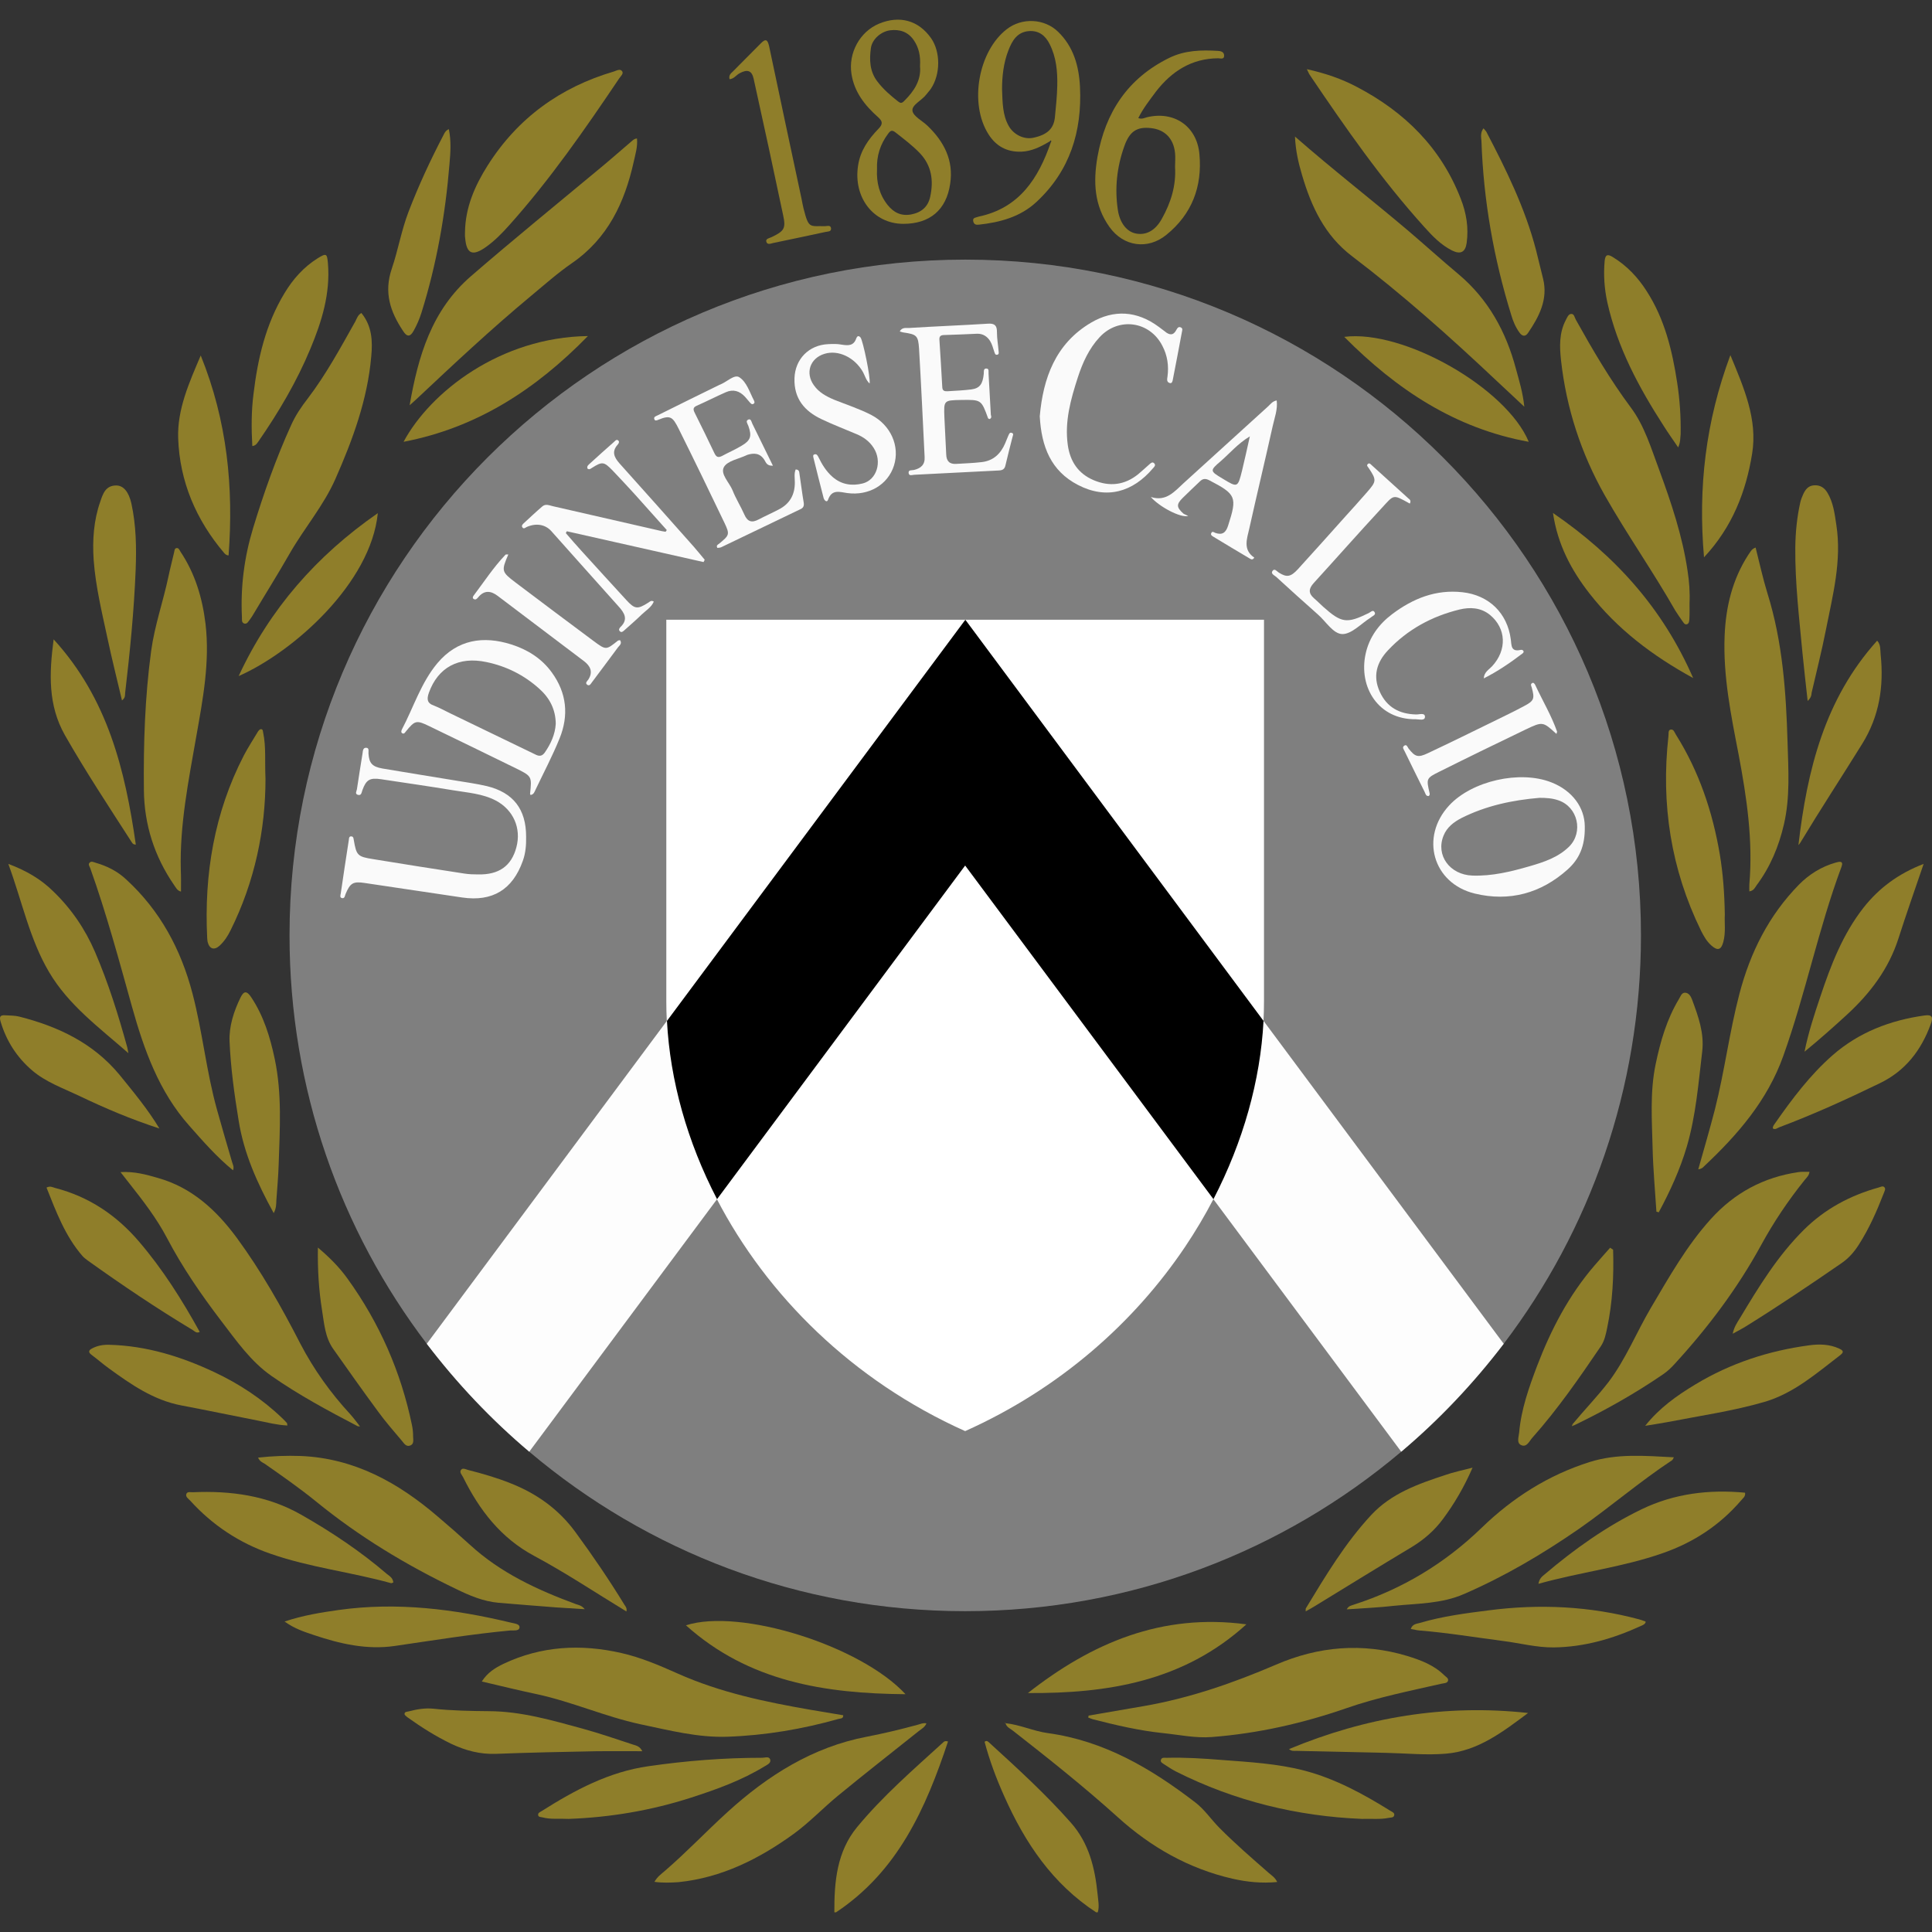 <svg width="50" height="50" viewBox="0 0 50 50" fill="none" xmlns="http://www.w3.org/2000/svg">
<rect x="0" y="0" width="50" height="50" fill="#333333" stroke="none"/>
<g clip-path="url(#clip0_4400_1312)">
<path d="M42.468 24.208C42.468 28.177 41.146 31.84 38.916 34.777C38.136 35.8 37.249 36.738 36.264 37.57C33.215 40.145 29.28 41.697 24.978 41.697C20.676 41.697 16.741 40.145 13.697 37.57C12.712 36.738 11.825 35.8 11.045 34.777C8.815 31.844 7.493 28.181 7.493 24.208C7.493 14.551 15.321 6.719 24.983 6.719C34.644 6.719 42.468 14.551 42.468 24.208Z" fill="#7F7F7F"/>
<path d="M38.916 34.777C38.135 35.8 37.249 36.738 36.264 37.57L24.978 22.4L13.697 37.57C12.712 36.738 11.825 35.8 11.045 34.777L24.978 16.039L38.916 34.777Z" fill="#FDFDFD"/>
<path d="M21.593 49.491C21.589 48.702 21.657 47.922 22.181 47.286C22.846 46.481 23.635 45.798 24.407 45.095C24.433 45.069 24.458 45.048 24.535 45.069C23.959 46.805 23.234 48.429 21.636 49.491C21.623 49.491 21.61 49.491 21.593 49.491Z" fill="#8F7E2A"/>
<path d="M28.368 49.491C27.238 48.753 26.526 47.691 25.989 46.485C25.784 46.029 25.609 45.56 25.481 45.078C25.541 45.031 25.571 45.074 25.601 45.099C26.33 45.764 27.059 46.429 27.711 47.167C28.184 47.7 28.338 48.344 28.406 49.026C28.419 49.179 28.457 49.337 28.41 49.491C28.393 49.491 28.381 49.491 28.368 49.491Z" fill="#8F7E2A"/>
<path d="M12.469 43.517C12.618 43.283 12.818 43.163 13.027 43.061C14.008 42.596 15.031 42.541 16.08 42.78C16.587 42.895 17.065 43.1 17.534 43.309C18.638 43.803 19.806 44.046 20.987 44.251C21.265 44.298 21.546 44.344 21.823 44.391C21.827 44.485 21.746 44.472 21.704 44.485C20.766 44.75 19.806 44.912 18.834 44.946C18.067 44.975 17.316 44.779 16.566 44.622C15.658 44.425 14.805 44.042 13.897 43.846C13.432 43.748 12.963 43.633 12.469 43.517Z" fill="#8E7E2A"/>
<path d="M28.171 44.4C28.649 44.319 29.126 44.234 29.604 44.153C30.789 43.948 31.915 43.556 33.019 43.083C34.123 42.605 35.262 42.507 36.421 42.857C36.767 42.963 37.108 43.091 37.372 43.351C37.415 43.394 37.496 43.432 37.474 43.5C37.453 43.564 37.372 43.56 37.312 43.573C36.485 43.761 35.65 43.927 34.844 44.208C33.714 44.6 32.559 44.861 31.365 44.954C30.938 44.988 30.516 44.895 30.094 44.852C29.48 44.788 28.879 44.647 28.282 44.494C28.244 44.485 28.206 44.464 28.163 44.451C28.171 44.43 28.171 44.413 28.171 44.4Z" fill="#8E7E2A"/>
<path d="M10.601 10.488C10.823 9.217 11.168 8.027 12.196 7.141C13.3 6.186 14.434 5.265 15.556 4.331C15.824 4.109 16.084 3.879 16.349 3.653C16.387 3.623 16.421 3.585 16.485 3.585C16.506 3.798 16.442 3.994 16.4 4.19C16.165 5.243 15.73 6.169 14.805 6.808C14.434 7.064 14.093 7.367 13.744 7.657C12.712 8.514 11.735 9.43 10.759 10.347C10.708 10.398 10.652 10.441 10.601 10.488Z" fill="#8E7E2A"/>
<path d="M6.031 30.288C5.604 29.938 5.251 29.533 4.897 29.132C4.112 28.25 3.728 27.167 3.417 26.058C3.08 24.852 2.756 23.645 2.334 22.464C2.317 22.421 2.275 22.37 2.317 22.328C2.364 22.276 2.428 22.315 2.475 22.328C2.773 22.413 3.042 22.549 3.268 22.762C4.146 23.568 4.683 24.57 4.982 25.713C5.242 26.706 5.34 27.734 5.617 28.723C5.741 29.171 5.873 29.618 6.005 30.07C6.022 30.134 6.065 30.194 6.031 30.288Z" fill="#8E7E2A"/>
<path d="M43.951 30.262C44.1 29.733 44.25 29.222 44.382 28.71C44.633 27.721 44.757 26.706 45.017 25.717C45.298 24.647 45.776 23.692 46.556 22.895C46.825 22.622 47.145 22.426 47.511 22.323C47.601 22.298 47.72 22.268 47.656 22.438C47.059 24.041 46.727 25.721 46.151 27.329C45.738 28.484 44.97 29.367 44.1 30.185C44.066 30.224 44.028 30.253 43.951 30.262Z" fill="#8E7E2A"/>
<path d="M33.514 3.534C34.507 4.403 35.501 5.171 36.456 5.981C36.886 6.348 37.309 6.731 37.743 7.094C38.515 7.742 38.976 8.582 39.231 9.541C39.312 9.844 39.41 10.146 39.449 10.526C39.18 10.274 38.954 10.061 38.728 9.852C37.53 8.722 36.302 7.627 34.989 6.629C34.286 6.096 33.936 5.346 33.697 4.531C33.608 4.229 33.531 3.917 33.514 3.534Z" fill="#8E7E2A"/>
<path d="M9.262 36.913C8.495 36.512 7.732 36.103 7.024 35.608C6.487 35.233 6.116 34.696 5.724 34.184C5.204 33.502 4.717 32.795 4.317 32.031C4.052 31.528 3.703 31.076 3.353 30.633C3.285 30.543 3.217 30.458 3.119 30.334C3.481 30.313 3.784 30.398 4.082 30.484C4.965 30.731 5.6 31.319 6.129 32.036C6.76 32.897 7.284 33.822 7.77 34.769C8.12 35.442 8.555 36.048 9.066 36.602C9.147 36.691 9.216 36.789 9.292 36.883C9.284 36.888 9.271 36.9 9.262 36.913Z" fill="#8E7E2A"/>
<path d="M43.725 15.612C43.725 15.749 43.729 15.881 43.721 16.017C43.717 16.069 43.717 16.145 43.648 16.158C43.593 16.167 43.567 16.107 43.537 16.069C43.478 15.983 43.414 15.894 43.358 15.804C42.779 14.789 42.105 13.83 41.529 12.815C40.92 11.737 40.536 10.564 40.399 9.324C40.361 8.974 40.348 8.616 40.523 8.283C40.557 8.219 40.587 8.134 40.655 8.125C40.74 8.113 40.749 8.215 40.783 8.275C41.218 9.055 41.666 9.822 42.203 10.543C42.561 11.02 42.732 11.605 42.941 12.163C43.252 13.011 43.542 13.873 43.674 14.772C43.717 15.045 43.738 15.331 43.725 15.612Z" fill="#8E7E2A"/>
<path d="M9.352 8.1C9.629 8.437 9.646 8.829 9.608 9.226C9.51 10.343 9.13 11.374 8.683 12.389C8.376 13.088 7.873 13.668 7.497 14.325C7.195 14.854 6.871 15.369 6.559 15.894C6.53 15.941 6.5 15.992 6.466 16.035C6.427 16.081 6.397 16.158 6.321 16.137C6.244 16.111 6.265 16.03 6.261 15.97C6.223 15.186 6.321 14.419 6.551 13.664C6.828 12.756 7.144 11.86 7.536 10.999C7.647 10.752 7.796 10.53 7.962 10.317C8.44 9.69 8.815 8.995 9.199 8.313C9.237 8.236 9.263 8.151 9.352 8.1Z" fill="#8E7E2A"/>
<path d="M40.694 36.862C41.001 36.491 41.337 36.146 41.632 35.762C42.079 35.169 42.352 34.479 42.727 33.843C43.196 33.05 43.648 32.245 44.271 31.554C44.885 30.872 45.639 30.467 46.543 30.334C46.577 30.33 46.616 30.326 46.65 30.326C46.705 30.326 46.765 30.326 46.829 30.326C46.82 30.424 46.752 30.479 46.701 30.543C46.279 31.068 45.904 31.626 45.58 32.219C44.966 33.344 44.198 34.364 43.333 35.306C43.248 35.4 43.154 35.489 43.047 35.562C42.309 36.069 41.533 36.504 40.728 36.892C40.715 36.883 40.706 36.875 40.694 36.862Z" fill="#8E7E2A"/>
<path d="M45.435 14.171C45.537 14.572 45.622 14.969 45.742 15.357C46.134 16.614 46.224 17.91 46.262 19.219C46.283 19.927 46.33 20.635 46.168 21.334C46.036 21.905 45.814 22.438 45.46 22.912C45.418 22.971 45.388 23.052 45.273 23.069C45.273 23.005 45.269 22.946 45.273 22.886C45.371 21.752 45.205 20.639 44.996 19.531C44.8 18.516 44.591 17.501 44.633 16.456C44.663 15.706 44.834 14.998 45.243 14.363C45.294 14.299 45.32 14.21 45.435 14.171Z" fill="#8E7E2A"/>
<path d="M4.684 23.074C4.585 23.052 4.551 22.967 4.504 22.903C3.997 22.166 3.733 21.343 3.724 20.451C3.711 19.245 3.75 18.043 3.912 16.845C4.001 16.192 4.223 15.565 4.359 14.922C4.402 14.713 4.458 14.508 4.504 14.303C4.517 14.257 4.513 14.193 4.568 14.184C4.624 14.175 4.645 14.235 4.671 14.278C5.05 14.845 5.238 15.476 5.319 16.145C5.434 17.134 5.251 18.094 5.08 19.057C4.88 20.2 4.649 21.343 4.679 22.511C4.688 22.694 4.684 22.878 4.684 23.074Z" fill="#8E7E2A"/>
<path d="M6.679 37.723C7.058 37.681 7.425 37.668 7.787 37.681C9.173 37.74 10.307 38.371 11.331 39.25C11.612 39.488 11.889 39.731 12.162 39.979C12.955 40.708 13.91 41.147 14.903 41.514C14.976 41.539 15.053 41.548 15.134 41.646C14.865 41.629 14.626 41.616 14.387 41.599C13.893 41.56 13.398 41.522 12.904 41.48C12.507 41.445 12.149 41.292 11.8 41.121C10.512 40.503 9.297 39.77 8.184 38.862C7.753 38.512 7.301 38.197 6.849 37.881C6.79 37.847 6.722 37.821 6.679 37.723Z" fill="#8E7E2A"/>
<path d="M34.853 41.65C34.904 41.556 34.972 41.552 35.028 41.531C36.29 41.126 37.394 40.46 38.349 39.535C39.151 38.759 40.071 38.175 41.137 37.838C41.849 37.612 42.574 37.676 43.32 37.715C43.295 37.762 43.286 37.783 43.273 37.791C42.438 38.341 41.679 38.998 40.86 39.569C39.922 40.217 38.941 40.797 37.888 41.253C37.313 41.505 36.699 41.496 36.098 41.556C35.693 41.603 35.283 41.62 34.853 41.65Z" fill="#8E7E2A"/>
<path d="M26.023 44.596C26.398 44.635 26.744 44.801 27.114 44.852C28.577 45.052 29.792 45.769 30.935 46.647C31.173 46.83 31.34 47.082 31.549 47.295C31.958 47.709 32.397 48.088 32.836 48.472C32.909 48.536 32.998 48.587 33.054 48.706C32.653 48.745 32.273 48.706 31.898 48.621C30.764 48.361 29.783 47.802 28.931 47.031C28.061 46.246 27.144 45.517 26.223 44.797C26.151 44.737 26.049 44.703 26.023 44.596Z" fill="#8E7E2A"/>
<path d="M16.937 48.702C17.01 48.57 17.116 48.497 17.21 48.416C17.773 47.93 18.285 47.389 18.834 46.89C19.866 45.952 21.03 45.214 22.433 44.946C22.876 44.86 23.32 44.754 23.755 44.635C23.823 44.617 23.887 44.583 23.976 44.6C23.938 44.698 23.849 44.745 23.776 44.801C23.077 45.359 22.373 45.909 21.683 46.476C21.295 46.796 20.949 47.163 20.54 47.461C19.645 48.109 18.677 48.595 17.56 48.71C17.359 48.723 17.159 48.732 16.937 48.702Z" fill="#8E7E2A"/>
<path d="M33.821 1.79C34.303 1.897 34.721 2.041 35.117 2.25C36.354 2.898 37.292 3.824 37.803 5.141C37.948 5.508 38.012 5.891 37.957 6.288C37.923 6.527 37.799 6.591 37.581 6.484C37.292 6.339 37.07 6.109 36.857 5.87C35.752 4.647 34.815 3.299 33.894 1.935C33.872 1.905 33.864 1.871 33.821 1.79Z" fill="#8E7E2A"/>
<path d="M12.034 6.006C12.043 5.367 12.29 4.804 12.622 4.28C13.398 3.056 14.498 2.259 15.888 1.85C15.957 1.828 16.05 1.769 16.102 1.845C16.144 1.905 16.063 1.973 16.025 2.029C15.138 3.346 14.234 4.651 13.172 5.836C12.989 6.041 12.793 6.241 12.567 6.399C12.226 6.638 12.072 6.569 12.038 6.156C12.03 6.109 12.034 6.058 12.034 6.006Z" fill="#8E7E2A"/>
<path d="M23.379 5.793C22.603 5.793 22.079 5.107 22.207 4.284C22.266 3.896 22.475 3.602 22.735 3.333C22.855 3.21 22.842 3.137 22.723 3.031C22.382 2.728 22.109 2.383 22.036 1.914C21.951 1.376 22.249 0.822 22.748 0.613C23.285 0.391 23.771 0.528 24.096 0.988C24.343 1.342 24.343 1.922 24.091 2.297C24.057 2.348 24.01 2.395 23.972 2.446C23.857 2.6 23.597 2.711 23.614 2.864C23.631 3.009 23.869 3.124 24.006 3.257C24.432 3.666 24.684 4.152 24.59 4.757C24.492 5.435 24.061 5.793 23.379 5.793ZM22.697 4.378C22.68 4.723 22.757 5.034 22.97 5.303C23.128 5.499 23.315 5.597 23.58 5.55C23.848 5.499 24.019 5.35 24.074 5.09C24.164 4.676 24.113 4.288 23.806 3.964C23.614 3.764 23.392 3.598 23.175 3.427C23.089 3.359 23.047 3.376 22.987 3.457C22.778 3.734 22.684 4.041 22.697 4.378ZM23.81 1.713C23.827 1.449 23.78 1.231 23.648 1.039C23.499 0.822 23.285 0.754 23.038 0.784C22.799 0.814 22.569 1.018 22.539 1.244C22.497 1.547 22.505 1.85 22.71 2.114C22.863 2.314 23.047 2.472 23.243 2.626C23.302 2.672 23.337 2.677 23.396 2.617C23.661 2.357 23.844 2.071 23.81 1.713Z" fill="#8F7E2A"/>
<path d="M29.459 3.056C29.553 3.09 29.617 3.052 29.681 3.035C30.384 2.864 30.977 3.265 31.041 3.99C31.118 4.826 30.849 5.542 30.184 6.079C29.702 6.471 29.075 6.382 28.713 5.874C28.317 5.32 28.291 4.706 28.402 4.062C28.606 2.911 29.182 2.029 30.256 1.5C30.662 1.3 31.088 1.291 31.523 1.317C31.595 1.321 31.672 1.342 31.68 1.427C31.689 1.551 31.582 1.508 31.527 1.508C30.841 1.513 30.329 1.841 29.92 2.365C29.753 2.591 29.583 2.805 29.459 3.056ZM30.41 4.322C30.41 4.203 30.423 4.079 30.41 3.96C30.372 3.585 30.146 3.355 29.792 3.316C29.425 3.274 29.233 3.397 29.097 3.785C28.905 4.322 28.845 4.872 28.93 5.435C28.982 5.776 29.165 6.002 29.404 6.045C29.668 6.092 29.903 5.964 30.069 5.661C30.303 5.243 30.44 4.804 30.41 4.322Z" fill="#8F7E2A"/>
<path d="M27.17 3.657C26.939 3.794 26.705 3.917 26.424 3.926C26.057 3.935 25.78 3.785 25.584 3.478C25.076 2.685 25.315 1.325 26.057 0.754C26.449 0.451 27.029 0.477 27.383 0.822C27.784 1.21 27.924 1.713 27.95 2.25C28.005 3.402 27.69 4.421 26.824 5.226C26.407 5.614 25.882 5.755 25.328 5.815C25.255 5.823 25.204 5.806 25.187 5.725C25.17 5.64 25.234 5.636 25.285 5.619C25.298 5.614 25.311 5.61 25.328 5.606C26.381 5.384 26.875 4.617 27.195 3.683C27.208 3.666 27.217 3.645 27.191 3.632C27.195 3.632 27.178 3.649 27.17 3.657ZM25.933 2.31C25.946 2.66 25.946 2.975 26.104 3.257C26.232 3.487 26.505 3.619 26.748 3.564C27.106 3.487 27.276 3.325 27.302 3.022C27.328 2.753 27.357 2.485 27.362 2.216C27.37 1.845 27.336 1.479 27.165 1.142C27.055 0.92 26.884 0.784 26.624 0.805C26.321 0.831 26.193 1.057 26.099 1.3C25.967 1.636 25.933 1.99 25.933 2.31Z" fill="#8F7E2A"/>
<path d="M23.435 43.846C21.337 43.829 19.372 43.517 17.752 42.063C19.15 41.612 22.267 42.584 23.435 43.846Z" fill="#8F7E2A"/>
<path d="M26.602 43.816C28.253 42.52 30.065 41.744 32.256 42.038C30.627 43.517 28.666 43.829 26.602 43.816Z" fill="#8E7E2A"/>
<path d="M44.638 23.671C44.625 23.871 44.667 24.127 44.599 24.378C44.544 24.587 44.45 24.613 44.288 24.468C44.169 24.361 44.092 24.225 44.023 24.088C43.243 22.494 42.983 20.81 43.179 19.053C43.188 18.993 43.166 18.9 43.23 18.883C43.316 18.861 43.337 18.959 43.371 19.01C43.972 19.965 44.322 21.01 44.51 22.119C44.591 22.613 44.629 23.112 44.638 23.671Z" fill="#8F7E2A"/>
<path d="M0.215 22.357C0.693 22.537 1.064 22.758 1.379 23.069C1.844 23.517 2.202 24.041 2.458 24.634C2.803 25.436 3.063 26.267 3.294 27.107C3.302 27.141 3.306 27.175 3.323 27.256C2.56 26.587 1.772 26.011 1.268 25.154C0.765 24.302 0.573 23.329 0.215 22.357Z" fill="#8F7E2A"/>
<path d="M6.871 20.157C6.871 21.462 6.598 22.809 5.967 24.076C5.895 24.225 5.805 24.361 5.686 24.472C5.545 24.6 5.421 24.562 5.374 24.378C5.366 24.344 5.366 24.31 5.362 24.272C5.281 22.622 5.545 21.036 6.308 19.556C6.419 19.343 6.551 19.143 6.675 18.934C6.692 18.908 6.726 18.87 6.752 18.87C6.807 18.87 6.803 18.925 6.811 18.963C6.888 19.326 6.85 19.693 6.871 20.157Z" fill="#8E7E2A"/>
<path d="M41.747 32.343C41.768 33.02 41.734 33.698 41.593 34.368C41.559 34.534 41.525 34.7 41.427 34.845C40.873 35.66 40.314 36.47 39.658 37.207C39.581 37.292 39.513 37.467 39.368 37.399C39.24 37.344 39.308 37.177 39.316 37.071C39.368 36.474 39.568 35.911 39.777 35.357C40.139 34.41 40.6 33.524 41.265 32.752C41.397 32.598 41.534 32.445 41.67 32.291C41.696 32.308 41.721 32.325 41.747 32.343Z" fill="#8E7E2A"/>
<path d="M39.815 40.989C39.837 40.857 39.905 40.801 39.969 40.75C40.745 40.09 41.572 39.501 42.489 39.058C43.329 38.653 44.233 38.542 45.162 38.631C45.179 38.734 45.102 38.776 45.055 38.836C44.505 39.475 43.827 39.919 43.03 40.196C41.994 40.559 40.898 40.686 39.815 40.989Z" fill="#8F7E2A"/>
<path d="M49.784 22.357C49.549 23.044 49.332 23.662 49.131 24.289C48.88 25.073 48.402 25.704 47.805 26.254C47.447 26.583 47.081 26.907 46.701 27.218C46.799 26.728 46.953 26.259 47.111 25.79C47.383 24.975 47.69 24.178 48.227 23.491C48.628 22.984 49.123 22.613 49.784 22.357Z" fill="#8F7E2A"/>
<path d="M10.179 40.955C10.158 40.959 10.137 40.976 10.12 40.972C9.092 40.686 8.022 40.567 7.007 40.213C6.193 39.932 5.498 39.471 4.922 38.836C4.875 38.785 4.794 38.738 4.824 38.661C4.85 38.593 4.939 38.623 4.995 38.619C5.971 38.576 6.918 38.704 7.783 39.194C8.572 39.642 9.327 40.145 10.017 40.738C10.09 40.793 10.171 40.844 10.179 40.955Z" fill="#8F7E2A"/>
<path d="M8.227 32.287C8.546 32.556 8.794 32.812 8.998 33.097C9.821 34.24 10.376 35.502 10.661 36.879C10.682 36.977 10.691 37.075 10.691 37.173C10.691 37.259 10.725 37.374 10.61 37.412C10.512 37.446 10.457 37.357 10.405 37.293C10.196 37.045 9.979 36.798 9.787 36.534C9.391 35.996 9.007 35.455 8.623 34.909C8.41 34.607 8.389 34.244 8.333 33.899C8.252 33.392 8.218 32.871 8.227 32.287Z" fill="#8E7E2A"/>
<path d="M7.084 31.396C6.657 30.62 6.312 29.853 6.176 29C6.065 28.322 5.971 27.64 5.941 26.953C5.924 26.561 6.052 26.169 6.227 25.811C6.312 25.64 6.389 25.64 6.5 25.807C6.824 26.293 6.99 26.838 7.109 27.401C7.301 28.305 7.242 29.222 7.212 30.134C7.203 30.445 7.173 30.757 7.152 31.068C7.148 31.166 7.152 31.264 7.084 31.396Z" fill="#8E7E2A"/>
<path d="M42.868 31.358C42.834 30.816 42.783 30.27 42.77 29.729C42.753 29 42.697 28.267 42.847 27.546C42.97 26.953 43.136 26.378 43.452 25.853C43.49 25.79 43.52 25.691 43.605 25.691C43.708 25.691 43.759 25.785 43.793 25.875C43.951 26.305 44.109 26.732 44.053 27.213C43.955 28.036 43.891 28.863 43.657 29.665C43.482 30.262 43.222 30.829 42.928 31.375C42.906 31.366 42.889 31.362 42.868 31.358Z" fill="#8E7E2A"/>
<path d="M35.245 47.073C33.587 47.005 31.962 46.617 30.431 45.845C30.325 45.79 30.223 45.722 30.125 45.658C30.086 45.632 30.026 45.602 30.044 45.547C30.065 45.474 30.133 45.492 30.189 45.492C30.666 45.479 31.139 45.509 31.613 45.547C32.333 45.602 33.058 45.641 33.761 45.824C34.567 46.037 35.283 46.429 35.983 46.864C36.025 46.89 36.102 46.916 36.081 46.984C36.064 47.048 35.987 47.035 35.931 47.048C35.718 47.09 35.505 47.065 35.245 47.073Z" fill="#8E7E2A"/>
<path d="M38.11 37.983C37.888 38.491 37.637 38.917 37.343 39.313C37.125 39.608 36.856 39.842 36.541 40.034C35.697 40.541 34.857 41.057 34.017 41.573C33.949 41.616 33.876 41.654 33.791 41.701C33.795 41.663 33.787 41.637 33.795 41.624C34.307 40.78 34.814 39.932 35.488 39.207C36.008 38.648 36.707 38.401 37.411 38.171C37.615 38.098 37.829 38.056 38.11 37.983Z" fill="#8F7E2A"/>
<path d="M14.716 47.073C14.473 47.06 14.255 47.09 14.046 47.035C13.999 47.022 13.931 47.031 13.927 46.971C13.918 46.916 13.982 46.894 14.021 46.869C14.878 46.327 15.76 45.854 16.784 45.709C17.76 45.568 18.741 45.491 19.73 45.491C19.798 45.491 19.909 45.444 19.934 45.543C19.956 45.628 19.858 45.67 19.794 45.709C19.197 46.075 18.544 46.31 17.884 46.523C16.839 46.86 15.773 47.035 14.716 47.073Z" fill="#8E7E2A"/>
<path d="M16.212 41.705C15.406 41.215 14.639 40.703 13.829 40.269C12.959 39.804 12.405 39.079 11.983 38.226C11.953 38.167 11.88 38.099 11.936 38.035C11.979 37.983 12.055 38.026 12.115 38.043C12.486 38.137 12.852 38.243 13.206 38.384C13.889 38.653 14.46 39.058 14.895 39.655C15.342 40.264 15.769 40.891 16.165 41.539C16.195 41.582 16.229 41.62 16.212 41.705Z" fill="#8F7E2A"/>
<path d="M6.53 11.545C6.504 11.085 6.504 10.641 6.56 10.202C6.67 9.281 6.875 8.39 7.365 7.584C7.583 7.222 7.86 6.91 8.222 6.684C8.448 6.544 8.465 6.561 8.487 6.817C8.551 7.597 8.329 8.317 8.035 9.021C7.681 9.874 7.212 10.667 6.687 11.426C6.653 11.468 6.632 11.528 6.53 11.545Z" fill="#8E7E2A"/>
<path d="M43.431 11.579C43.294 11.379 43.171 11.204 43.06 11.029C42.416 10.031 41.858 8.995 41.597 7.823C41.521 7.469 41.495 7.111 41.529 6.748C41.546 6.578 41.614 6.578 41.734 6.65C42.1 6.872 42.386 7.175 42.612 7.529C43.081 8.253 43.277 9.068 43.405 9.903C43.473 10.342 43.503 10.79 43.495 11.238C43.482 11.332 43.495 11.434 43.431 11.579Z" fill="#8E7E2A"/>
<path d="M44.842 34.517C44.881 34.334 44.962 34.223 45.03 34.112C45.516 33.302 46.006 32.5 46.684 31.827C47.23 31.285 47.886 30.936 48.624 30.731C48.671 30.718 48.726 30.684 48.765 30.723C48.812 30.769 48.769 30.829 48.752 30.88C48.573 31.341 48.373 31.797 48.104 32.215C47.984 32.402 47.844 32.564 47.656 32.692C46.846 33.251 46.028 33.801 45.192 34.321C45.09 34.385 44.983 34.44 44.842 34.517Z" fill="#8F7E2A"/>
<path d="M1.204 30.735C1.298 30.684 1.362 30.727 1.426 30.744C2.3 30.97 3.012 31.447 3.596 32.13C4.21 32.846 4.713 33.643 5.169 34.47C5.084 34.513 5.037 34.453 4.99 34.423C4.061 33.865 3.161 33.259 2.279 32.628C2.228 32.59 2.176 32.552 2.134 32.505C1.686 31.989 1.452 31.358 1.204 30.735Z" fill="#8F7E2A"/>
<path d="M16.622 45.321C16.234 45.321 15.846 45.317 15.458 45.321C14.588 45.338 13.714 45.355 12.844 45.389C12.426 45.406 12.047 45.304 11.676 45.129C11.279 44.937 10.908 44.703 10.55 44.447C10.516 44.421 10.469 44.387 10.469 44.358C10.469 44.294 10.537 44.302 10.584 44.289C10.793 44.234 11.002 44.2 11.215 44.221C11.697 44.272 12.179 44.281 12.656 44.285C13.496 44.289 14.294 44.524 15.091 44.741C15.526 44.861 15.957 45.01 16.387 45.151C16.472 45.176 16.562 45.197 16.622 45.321Z" fill="#8F7E2A"/>
<path d="M39.547 44.332C38.895 44.818 38.251 45.317 37.419 45.385C36.912 45.428 36.4 45.376 35.889 45.364C35.108 45.347 34.332 45.33 33.552 45.312C33.492 45.312 33.424 45.325 33.36 45.266C35.351 44.438 37.407 44.097 39.547 44.332Z" fill="#8F7E2A"/>
<path d="M45.882 29.205C45.874 29.149 45.912 29.111 45.938 29.072C46.381 28.437 46.846 27.819 47.43 27.307C48.108 26.715 48.922 26.403 49.809 26.28C50.014 26.25 50.031 26.335 49.967 26.506C49.719 27.184 49.31 27.717 48.645 28.036C47.792 28.45 46.931 28.842 46.044 29.175C45.993 29.196 45.946 29.243 45.882 29.205Z" fill="#8E7E2A"/>
<path d="M4.125 29.205C3.4 28.97 2.714 28.68 2.04 28.356C1.627 28.16 1.187 28.006 0.829 27.7C0.437 27.363 0.168 26.945 0.019 26.45C-0.019 26.327 -0.011 26.263 0.143 26.276C0.262 26.284 0.382 26.28 0.501 26.31C1.503 26.566 2.403 26.988 3.085 27.806C3.451 28.258 3.822 28.701 4.125 29.205Z" fill="#8F7E2A"/>
<path d="M7.438 36.892C7.165 36.879 6.909 36.811 6.649 36.76C5.997 36.632 5.344 36.495 4.692 36.372C3.971 36.235 3.392 35.83 2.816 35.412C2.663 35.301 2.518 35.174 2.364 35.059C2.279 34.995 2.296 34.943 2.377 34.901C2.518 34.824 2.671 34.798 2.829 34.803C3.788 34.828 4.683 35.105 5.545 35.51C6.189 35.813 6.781 36.201 7.297 36.696C7.344 36.738 7.387 36.785 7.429 36.832C7.433 36.845 7.429 36.862 7.438 36.892Z" fill="#8F7E2A"/>
<path d="M42.578 36.9C42.941 36.44 43.393 36.12 43.874 35.83C44.783 35.28 45.776 34.956 46.825 34.816C47.081 34.781 47.349 34.786 47.597 34.901C47.66 34.931 47.75 34.973 47.635 35.063C47.017 35.536 46.424 36.06 45.661 36.282C44.851 36.517 44.015 36.636 43.188 36.798C42.983 36.836 42.783 36.866 42.578 36.9Z" fill="#8F7E2A"/>
<path d="M34.789 8.718C36.328 8.522 38.988 10.044 39.564 11.434C37.658 11.089 36.14 10.078 34.789 8.718Z" fill="#8F7E2A"/>
<path d="M15.215 8.697C13.859 10.087 12.333 11.072 10.444 11.434C11.139 10.142 12.951 8.727 15.215 8.697Z" fill="#8F7E2A"/>
<path d="M5.195 9.2C5.882 10.897 6.048 12.615 5.916 14.372C5.865 14.376 5.835 14.346 5.805 14.316C5.076 13.459 4.649 12.462 4.611 11.34C4.586 10.594 4.893 9.908 5.195 9.2Z" fill="#8E7E2A"/>
<path d="M38.392 3.321C38.421 3.355 38.447 3.38 38.464 3.406C38.98 4.391 39.47 5.388 39.752 6.471C39.816 6.719 39.871 6.966 39.935 7.213C40.067 7.746 39.833 8.194 39.543 8.62C39.47 8.727 39.385 8.697 39.321 8.603C39.219 8.462 39.155 8.305 39.108 8.143C38.656 6.68 38.392 5.184 38.34 3.653C38.332 3.551 38.306 3.436 38.392 3.321Z" fill="#8F7E2A"/>
<path d="M44.782 9.191C45.132 10.036 45.49 10.85 45.345 11.741C45.187 12.722 44.833 13.638 44.1 14.423C43.942 12.619 44.143 10.905 44.782 9.191Z" fill="#8E7E2A"/>
<path d="M42.591 41.978C42.569 42.042 42.51 42.059 42.463 42.081C41.747 42.409 41.001 42.626 40.208 42.635C39.764 42.639 39.338 42.524 38.903 42.469C38.178 42.375 37.458 42.255 36.728 42.196C36.66 42.191 36.592 42.17 36.511 42.157C36.554 42.029 36.66 42.025 36.75 42C37.33 41.829 37.926 41.752 38.523 41.676C39.841 41.505 41.141 41.565 42.425 41.91C42.471 41.923 42.518 41.94 42.565 41.957C42.578 41.953 42.582 41.965 42.591 41.978Z" fill="#8F7E2A"/>
<path d="M7.365 41.965C7.852 41.803 8.308 41.731 8.76 41.667C10.273 41.454 11.757 41.642 13.228 41.995C13.313 42.017 13.454 42.025 13.445 42.119C13.437 42.217 13.292 42.191 13.211 42.196C12.209 42.29 11.216 42.452 10.218 42.597C9.489 42.703 8.794 42.541 8.112 42.311C7.869 42.23 7.621 42.149 7.365 41.965Z" fill="#8F7E2A"/>
<path d="M46.782 18.141C46.735 17.706 46.688 17.314 46.65 16.921C46.565 16.005 46.454 15.092 46.462 14.167C46.467 13.775 46.505 13.391 46.59 13.007C46.607 12.931 46.637 12.858 46.667 12.79C46.722 12.671 46.795 12.572 46.944 12.56C47.106 12.547 47.217 12.624 47.294 12.752C47.447 13.007 47.481 13.297 47.524 13.583C47.669 14.517 47.43 15.412 47.251 16.316C47.145 16.857 47.008 17.39 46.885 17.927C46.88 17.991 46.872 18.055 46.782 18.141Z" fill="#8F7E2A"/>
<path d="M11.616 3.342C11.68 3.653 11.659 3.947 11.633 4.241C11.527 5.55 11.3 6.838 10.908 8.091C10.857 8.253 10.789 8.411 10.708 8.556C10.618 8.722 10.533 8.727 10.431 8.565C10.102 8.07 9.928 7.571 10.141 6.949C10.303 6.471 10.388 5.964 10.571 5.486C10.832 4.804 11.139 4.143 11.475 3.5C11.501 3.453 11.522 3.384 11.616 3.342Z" fill="#8F7E2A"/>
<path d="M3.157 18.128C3.029 17.582 2.897 17.062 2.786 16.538C2.641 15.86 2.475 15.186 2.424 14.491C2.39 13.979 2.424 13.468 2.595 12.982C2.663 12.781 2.731 12.564 3.008 12.564C3.196 12.564 3.332 12.73 3.4 13.029C3.524 13.596 3.533 14.171 3.511 14.743C3.469 15.813 3.362 16.879 3.238 17.94C3.234 17.996 3.247 18.055 3.157 18.128Z" fill="#8E7E2A"/>
<path d="M1.388 16.546C2.791 18.081 3.238 19.931 3.515 21.858C3.434 21.858 3.422 21.811 3.4 21.782C2.812 20.869 2.215 19.965 1.678 19.023C1.239 18.243 1.273 17.429 1.388 16.546Z" fill="#8F7E2A"/>
<path d="M46.543 21.871C46.769 19.931 47.221 18.09 48.581 16.58C48.679 16.687 48.658 16.823 48.671 16.938C48.756 17.761 48.641 18.533 48.189 19.258C47.66 20.11 47.11 20.95 46.59 21.812C46.577 21.833 46.56 21.85 46.543 21.871Z" fill="#8F7E2A"/>
<path d="M40.191 13.276C41.794 14.376 43.026 15.732 43.819 17.548C42.753 16.964 41.853 16.277 41.137 15.361C40.664 14.755 40.31 14.09 40.191 13.276Z" fill="#8F7E2A"/>
<path d="M9.778 13.28C9.599 15.088 7.6 16.87 6.176 17.497C6.982 15.761 8.192 14.38 9.778 13.28Z" fill="#8F7E2A"/>
<path d="M18.881 2.05C18.852 1.943 18.92 1.896 18.967 1.85C19.205 1.607 19.448 1.368 19.687 1.125C19.819 0.988 19.866 1.027 19.905 1.197C20.182 2.515 20.463 3.832 20.744 5.145C20.762 5.231 20.774 5.312 20.796 5.397C20.932 5.93 20.953 5.844 21.354 5.853C21.41 5.853 21.499 5.815 21.508 5.913C21.512 6.002 21.422 5.989 21.367 6.002C20.915 6.1 20.467 6.194 20.015 6.288C19.951 6.301 19.858 6.348 19.832 6.254C19.811 6.177 19.909 6.164 19.964 6.139C20.293 5.981 20.344 5.917 20.267 5.567C20.02 4.391 19.764 3.214 19.504 2.037C19.457 1.824 19.342 1.786 19.141 1.896C19.052 1.943 18.996 2.041 18.881 2.05Z" fill="#8F7E2A"/>
<path d="M9.293 36.879C9.301 36.892 9.305 36.905 9.314 36.917C9.297 36.917 9.28 36.913 9.263 36.913C9.271 36.9 9.284 36.888 9.293 36.879Z" fill="#8E7E2A"/>
<path d="M26.023 44.592C26.019 44.592 26.01 44.592 26.006 44.592C26.01 44.588 26.014 44.579 26.019 44.575C26.019 44.584 26.023 44.588 26.023 44.592C26.023 44.592 26.023 44.597 26.023 44.592Z" fill="#8E7E2A"/>
<path d="M40.724 36.892C40.711 36.897 40.694 36.906 40.681 36.91C40.685 36.892 40.69 36.879 40.694 36.862C40.707 36.875 40.716 36.884 40.724 36.892Z" fill="#8E7E2A"/>
<path d="M13.616 21.654C13.62 21.867 13.603 22.08 13.53 22.281C13.266 23.023 12.746 23.342 11.961 23.227C11.122 23.104 10.282 22.976 9.442 22.852C9.139 22.805 9.062 22.852 8.943 23.138C8.926 23.18 8.922 23.253 8.858 23.244C8.785 23.236 8.811 23.163 8.819 23.121C8.887 22.656 8.956 22.195 9.028 21.735C9.032 21.697 9.032 21.641 9.092 21.645C9.148 21.65 9.148 21.697 9.156 21.739C9.224 22.14 9.254 22.17 9.655 22.234C10.444 22.362 11.237 22.49 12.025 22.609C12.136 22.626 12.251 22.63 12.367 22.63C12.912 22.643 13.236 22.413 13.364 21.927C13.496 21.432 13.283 20.959 12.835 20.72C12.486 20.537 12.102 20.515 11.727 20.452C11.104 20.349 10.482 20.26 9.86 20.166C9.57 20.123 9.476 20.179 9.378 20.452C9.356 20.507 9.356 20.596 9.263 20.571C9.177 20.545 9.229 20.477 9.237 20.426C9.284 20.119 9.331 19.812 9.382 19.501C9.391 19.437 9.391 19.352 9.472 19.352C9.565 19.352 9.531 19.445 9.536 19.501C9.553 19.748 9.629 19.842 9.898 19.889C10.52 19.995 11.143 20.093 11.765 20.196C12.047 20.243 12.328 20.281 12.601 20.345C13.283 20.511 13.616 20.942 13.616 21.654Z" fill="#FAFAFA"/>
<path d="M13.731 20.575C13.722 20.558 13.718 20.55 13.718 20.545C13.765 20.093 13.769 20.089 13.343 19.88C12.601 19.514 11.855 19.155 11.109 18.793C10.776 18.631 10.738 18.644 10.508 18.925C10.482 18.955 10.461 19.006 10.409 18.976C10.375 18.955 10.384 18.912 10.401 18.878C10.704 18.303 10.896 17.668 11.322 17.16C11.838 16.55 12.507 16.448 13.232 16.678C13.65 16.811 14.016 17.037 14.281 17.403C14.669 17.936 14.724 18.516 14.481 19.113C14.298 19.565 14.068 20 13.859 20.439C13.833 20.49 13.82 20.558 13.731 20.575ZM14.383 18.733C14.379 18.354 14.221 18.06 13.957 17.825C13.565 17.471 13.104 17.241 12.588 17.134C11.868 16.981 11.335 17.275 11.1 17.927C11.045 18.085 11.045 18.196 11.228 18.26C11.373 18.316 11.509 18.392 11.65 18.46C12.371 18.81 13.091 19.155 13.812 19.505C13.906 19.552 13.999 19.607 14.093 19.484C14.255 19.253 14.366 19.006 14.383 18.733Z" fill="#FAFAFA"/>
<path d="M41.014 21.381C41.026 21.91 40.86 22.242 40.57 22.502C39.88 23.121 39.061 23.342 38.166 23.125C37.078 22.86 36.746 21.662 37.505 20.844C38.093 20.209 39.334 19.927 40.148 20.247C40.702 20.464 41.009 20.908 41.014 21.381ZM39.841 20.648C39.138 20.707 38.456 20.852 37.82 21.172C37.624 21.274 37.445 21.411 37.36 21.624C37.151 22.131 37.517 22.639 38.106 22.66C38.617 22.677 39.103 22.558 39.59 22.417C39.956 22.311 40.323 22.191 40.609 21.91C40.984 21.535 40.834 20.882 40.331 20.712C40.169 20.656 40.007 20.648 39.841 20.648Z" fill="#FAFAFA"/>
<path d="M17.257 13.719C16.98 13.408 16.703 13.097 16.426 12.79C16.234 12.581 16.042 12.372 15.846 12.168C15.628 11.946 15.586 11.941 15.321 12.108C15.287 12.129 15.253 12.163 15.206 12.129C15.177 12.061 15.236 12.027 15.27 11.993C15.475 11.805 15.68 11.622 15.889 11.438C15.918 11.413 15.952 11.362 15.995 11.396C16.038 11.426 16.016 11.473 15.986 11.507C15.825 11.686 15.893 11.835 16.033 11.993C16.677 12.709 17.317 13.43 17.956 14.15C18.054 14.261 18.144 14.376 18.238 14.487C18.229 14.508 18.216 14.525 18.208 14.546C17.027 14.282 15.846 14.014 14.669 13.749C14.661 13.766 14.652 13.779 14.643 13.796C14.776 13.95 14.908 14.103 15.044 14.252C15.432 14.679 15.816 15.101 16.204 15.523C16.43 15.77 16.498 15.774 16.78 15.595C16.818 15.57 16.856 15.527 16.92 15.57C16.856 15.719 16.72 15.796 16.609 15.902C16.46 16.047 16.306 16.18 16.153 16.316C16.123 16.341 16.085 16.38 16.042 16.337C15.999 16.295 16.033 16.256 16.059 16.226C16.264 16.03 16.161 15.864 16.012 15.698C15.428 15.05 14.852 14.397 14.268 13.745C14.111 13.57 13.872 13.532 13.633 13.638C13.595 13.655 13.556 13.698 13.522 13.651C13.488 13.609 13.522 13.57 13.556 13.54C13.714 13.395 13.867 13.25 14.03 13.11C14.119 13.029 14.217 13.08 14.311 13.101C15.249 13.314 16.187 13.532 17.125 13.745C17.159 13.754 17.193 13.754 17.227 13.762C17.236 13.745 17.244 13.732 17.257 13.719Z" fill="#FAFAFA"/>
<path d="M26.909 10.773C26.995 9.797 27.31 8.897 28.235 8.351C28.828 8.002 29.429 8.044 29.988 8.458C30.039 8.496 30.09 8.535 30.141 8.573C30.261 8.676 30.367 8.693 30.448 8.531C30.474 8.484 30.504 8.445 30.563 8.475C30.614 8.501 30.597 8.543 30.589 8.586C30.512 8.995 30.435 9.409 30.354 9.818C30.346 9.865 30.333 9.933 30.269 9.912C30.188 9.886 30.205 9.81 30.214 9.75C30.252 9.469 30.214 9.2 30.081 8.948C29.753 8.309 28.947 8.198 28.457 8.727C28.18 9.025 28.018 9.388 27.894 9.767C27.711 10.334 27.549 10.905 27.634 11.515C27.694 11.941 27.903 12.257 28.304 12.427C28.717 12.602 29.109 12.555 29.459 12.27C29.557 12.189 29.651 12.099 29.745 12.018C29.783 11.984 29.826 11.941 29.873 11.993C29.919 12.044 29.868 12.086 29.838 12.12C29.318 12.734 28.64 12.935 27.899 12.551C27.199 12.189 26.952 11.562 26.909 10.773Z" fill="#FAFAFA"/>
<path d="M20.003 12.052C19.845 12.061 19.823 11.967 19.785 11.907C19.674 11.728 19.521 11.716 19.342 11.771C19.333 11.775 19.329 11.779 19.325 11.779C19.12 11.877 18.83 11.924 18.736 12.086C18.634 12.265 18.873 12.483 18.958 12.688C19.043 12.905 19.171 13.105 19.265 13.319C19.346 13.506 19.461 13.536 19.636 13.442C19.806 13.353 19.981 13.276 20.152 13.186C20.438 13.041 20.574 12.803 20.57 12.479C20.57 12.368 20.548 12.257 20.591 12.15C20.676 12.15 20.685 12.206 20.689 12.253C20.727 12.504 20.757 12.756 20.8 13.007C20.813 13.093 20.791 13.144 20.715 13.178C20.032 13.506 19.35 13.835 18.664 14.163C18.634 14.176 18.596 14.176 18.566 14.18C18.527 14.116 18.578 14.095 18.608 14.073C18.877 13.851 18.894 13.835 18.745 13.523C18.357 12.713 17.965 11.903 17.564 11.097C17.41 10.79 17.351 10.735 17.039 10.863C17.001 10.88 16.95 10.901 16.933 10.846C16.912 10.782 16.984 10.769 17.022 10.748C17.555 10.483 18.088 10.219 18.621 9.959C18.634 9.955 18.647 9.95 18.66 9.942C18.822 9.874 19.009 9.682 19.133 9.763C19.325 9.886 19.401 10.151 19.512 10.364C19.529 10.398 19.538 10.432 19.495 10.454C19.457 10.475 19.431 10.441 19.406 10.415C19.363 10.368 19.325 10.317 19.282 10.27C19.141 10.117 18.975 10.066 18.783 10.151C18.532 10.262 18.284 10.389 18.033 10.5C17.935 10.543 17.935 10.594 17.977 10.679C18.152 11.029 18.323 11.379 18.489 11.728C18.536 11.826 18.583 11.852 18.685 11.801C18.851 11.711 19.03 11.634 19.192 11.536C19.431 11.396 19.461 11.285 19.367 11.021C19.346 10.965 19.286 10.893 19.367 10.858C19.436 10.829 19.448 10.918 19.47 10.965C19.649 11.332 19.819 11.677 20.003 12.052Z" fill="#FAFAFA"/>
<path d="M25.605 10.846C25.592 10.837 25.575 10.833 25.571 10.824C25.396 10.343 25.396 10.343 24.872 10.351C24.424 10.36 24.424 10.36 24.441 10.803C24.454 11.123 24.475 11.438 24.488 11.758C24.492 11.937 24.578 12.018 24.752 12.005C24.97 11.993 25.192 11.984 25.409 11.959C25.707 11.924 25.895 11.745 26.01 11.481C26.04 11.417 26.061 11.349 26.091 11.285C26.112 11.242 26.125 11.178 26.189 11.204C26.245 11.225 26.21 11.276 26.202 11.315C26.142 11.553 26.078 11.796 26.023 12.035C26.002 12.142 25.946 12.172 25.848 12.176C25.119 12.21 24.39 12.253 23.661 12.287C23.61 12.291 23.529 12.325 23.516 12.248C23.499 12.15 23.601 12.176 23.652 12.163C23.831 12.12 23.942 12.027 23.929 11.826C23.883 10.893 23.84 9.959 23.785 9.025C23.763 8.68 23.721 8.654 23.375 8.603C23.35 8.599 23.324 8.59 23.286 8.577C23.345 8.462 23.456 8.492 23.529 8.488C24.207 8.445 24.889 8.42 25.567 8.377C25.746 8.364 25.805 8.428 25.801 8.603C25.801 8.765 25.831 8.927 25.844 9.089C25.848 9.123 25.857 9.166 25.814 9.179C25.754 9.196 25.746 9.14 25.733 9.106C25.699 9.012 25.677 8.91 25.626 8.829C25.554 8.71 25.439 8.633 25.29 8.637C25 8.65 24.71 8.663 24.42 8.671C24.322 8.676 24.305 8.727 24.313 8.808C24.339 9.213 24.364 9.614 24.386 10.018C24.39 10.121 24.45 10.129 24.526 10.125C24.731 10.112 24.936 10.104 25.14 10.078C25.358 10.048 25.434 9.938 25.46 9.673C25.464 9.618 25.447 9.537 25.524 9.537C25.605 9.537 25.579 9.618 25.584 9.673C25.605 10.027 25.622 10.381 25.643 10.735C25.66 10.786 25.66 10.829 25.605 10.846Z" fill="#FAFAFA"/>
<path d="M22.505 9.925C22.411 9.839 22.386 9.724 22.335 9.631C22.122 9.251 21.695 9.046 21.337 9.157C20.962 9.272 20.834 9.652 21.064 9.972C21.196 10.159 21.388 10.261 21.593 10.347C21.913 10.475 22.245 10.581 22.556 10.743C23.051 11.003 23.294 11.545 23.136 12.048C22.979 12.547 22.484 12.837 21.925 12.76C21.733 12.734 21.529 12.653 21.431 12.931C21.401 13.02 21.333 12.948 21.316 12.892C21.226 12.543 21.137 12.193 21.051 11.843C21.043 11.809 21.034 11.767 21.085 11.758C21.137 11.745 21.158 11.788 21.179 11.826C21.273 12.018 21.38 12.197 21.546 12.342C21.776 12.543 22.045 12.581 22.322 12.513C22.693 12.423 22.838 11.941 22.608 11.588C22.501 11.421 22.348 11.31 22.164 11.234C21.866 11.106 21.559 10.991 21.265 10.85C20.821 10.641 20.544 10.317 20.561 9.788C20.578 9.294 20.932 8.927 21.439 8.906C21.555 8.901 21.67 8.897 21.78 8.919C21.947 8.944 22.092 8.957 22.16 8.757C22.177 8.71 22.215 8.667 22.271 8.735C22.335 8.82 22.535 9.78 22.505 9.925Z" fill="#FAFAFA"/>
<path d="M29.783 12.862C30.184 12.99 30.397 12.717 30.636 12.5C31.365 11.839 32.094 11.174 32.823 10.513C32.883 10.458 32.934 10.381 33.041 10.364C33.07 10.598 32.985 10.812 32.938 11.025C32.742 11.907 32.529 12.79 32.333 13.672C32.273 13.941 32.158 14.227 32.461 14.431C32.422 14.491 32.388 14.482 32.354 14.461C32.039 14.274 31.723 14.086 31.408 13.894C31.373 13.873 31.322 13.847 31.348 13.796C31.373 13.736 31.42 13.779 31.454 13.792C31.638 13.856 31.727 13.779 31.783 13.604C32.022 12.862 31.996 12.794 31.293 12.428C31.19 12.376 31.122 12.389 31.049 12.462C30.9 12.607 30.751 12.743 30.606 12.888C30.444 13.05 30.444 13.127 30.623 13.289C30.649 13.31 30.687 13.319 30.751 13.353C30.551 13.408 30.001 13.114 29.783 12.862ZM32.346 11.293C32.03 11.485 31.83 11.728 31.599 11.929C31.305 12.18 31.31 12.189 31.638 12.385C32.03 12.624 32.034 12.624 32.145 12.176C32.213 11.899 32.273 11.617 32.346 11.293Z" fill="#FAFAFA"/>
<path d="M38.4 17.557C38.408 17.395 38.528 17.335 38.613 17.245C39.005 16.823 38.984 16.265 38.562 15.915C38.323 15.719 38.038 15.71 37.773 15.774C37.057 15.949 36.426 16.29 35.919 16.832C35.629 17.139 35.522 17.501 35.71 17.906C35.893 18.307 36.217 18.478 36.643 18.49C36.724 18.495 36.878 18.435 36.878 18.55C36.878 18.661 36.729 18.614 36.643 18.614C35.68 18.627 35.151 17.791 35.343 16.917C35.437 16.491 35.684 16.154 36.029 15.894C36.567 15.489 37.159 15.25 37.85 15.327C38.532 15.403 39.01 15.864 39.099 16.546C39.12 16.7 39.099 16.879 39.355 16.819C39.415 16.806 39.462 16.866 39.406 16.909C39.082 17.156 38.754 17.378 38.4 17.557Z" fill="#FAFAFA"/>
<path d="M36.485 13.033C36.033 12.781 36.085 12.798 35.743 13.165C35.155 13.8 34.584 14.448 34 15.088C33.868 15.233 33.855 15.352 34.008 15.485C34.089 15.553 34.162 15.629 34.243 15.702C34.716 16.124 34.852 16.145 35.419 15.868C35.466 15.847 35.526 15.774 35.569 15.834C35.624 15.911 35.526 15.936 35.483 15.975C35.479 15.979 35.471 15.983 35.466 15.988C35.228 16.137 34.989 16.405 34.746 16.41C34.503 16.41 34.315 16.081 34.102 15.898C33.74 15.578 33.382 15.254 33.028 14.93C32.981 14.888 32.874 14.849 32.938 14.768C32.989 14.704 33.049 14.79 33.096 14.819C33.3 14.947 33.403 14.934 33.59 14.73C34 14.278 34.409 13.826 34.814 13.37C35.006 13.161 35.194 12.948 35.381 12.735C35.624 12.457 35.628 12.423 35.424 12.116C35.403 12.082 35.356 12.048 35.398 12.01C35.441 11.967 35.475 12.018 35.505 12.044C35.82 12.329 36.136 12.615 36.451 12.901C36.481 12.922 36.528 12.96 36.485 13.033Z" fill="#FAFAFA"/>
<path d="M13.155 14.35C12.972 14.777 12.976 14.798 13.347 15.079C14.021 15.587 14.694 16.094 15.372 16.597C15.684 16.827 15.688 16.823 15.986 16.584C15.999 16.572 16.025 16.572 16.046 16.567C16.106 16.653 16.033 16.704 15.995 16.751C15.773 17.053 15.547 17.352 15.321 17.655C15.291 17.693 15.257 17.77 15.193 17.718C15.138 17.676 15.197 17.625 15.223 17.591C15.355 17.39 15.278 17.237 15.117 17.113C14.37 16.546 13.624 15.983 12.878 15.42C12.703 15.288 12.533 15.267 12.375 15.459C12.349 15.489 12.315 15.531 12.268 15.506C12.226 15.489 12.23 15.45 12.256 15.416C12.524 15.062 12.767 14.687 13.079 14.359C13.083 14.346 13.108 14.35 13.155 14.35Z" fill="#FAFAFA"/>
<path d="M40.28 18.993C39.93 18.674 39.926 18.669 39.487 18.878C38.741 19.236 37.995 19.599 37.253 19.97C36.907 20.14 36.912 20.153 36.997 20.524C37.006 20.554 37.001 20.579 36.976 20.601C36.899 20.609 36.891 20.537 36.869 20.494C36.694 20.145 36.524 19.795 36.353 19.445C36.332 19.398 36.276 19.339 36.345 19.296C36.404 19.258 36.426 19.33 36.451 19.369C36.622 19.586 36.694 19.616 36.954 19.492C37.551 19.211 38.14 18.921 38.732 18.631C38.967 18.516 39.206 18.401 39.436 18.277C39.704 18.137 39.721 18.085 39.641 17.791C39.628 17.748 39.602 17.71 39.649 17.68C39.687 17.655 39.713 17.693 39.73 17.723C39.918 18.128 40.148 18.512 40.297 18.934C40.297 18.947 40.288 18.964 40.28 18.993Z" fill="#FAFAFA"/>
<path d="M32.712 16.039V25.905C32.712 26.075 32.708 26.25 32.699 26.421C32.618 27.968 32.171 29.55 31.403 31.034C31.186 31.451 30.943 31.861 30.674 32.262C29.348 34.236 27.417 35.945 24.978 37.037C22.049 35.724 19.845 33.519 18.553 31.034C17.781 29.55 17.338 27.968 17.257 26.421C17.248 26.25 17.244 26.075 17.244 25.905V16.039H32.712Z" fill="white"/>
<path d="M32.7 26.421C32.619 27.968 32.171 29.55 31.404 31.034L24.978 22.4L18.557 31.034C17.786 29.55 17.342 27.968 17.261 26.421L24.983 16.039L32.7 26.421Z" fill="black"/>
</g>
<defs>
<clipPath id="clip0_4400_1312">
<rect width="50" height="50" fill="white"/>
</clipPath>
</defs>
</svg>